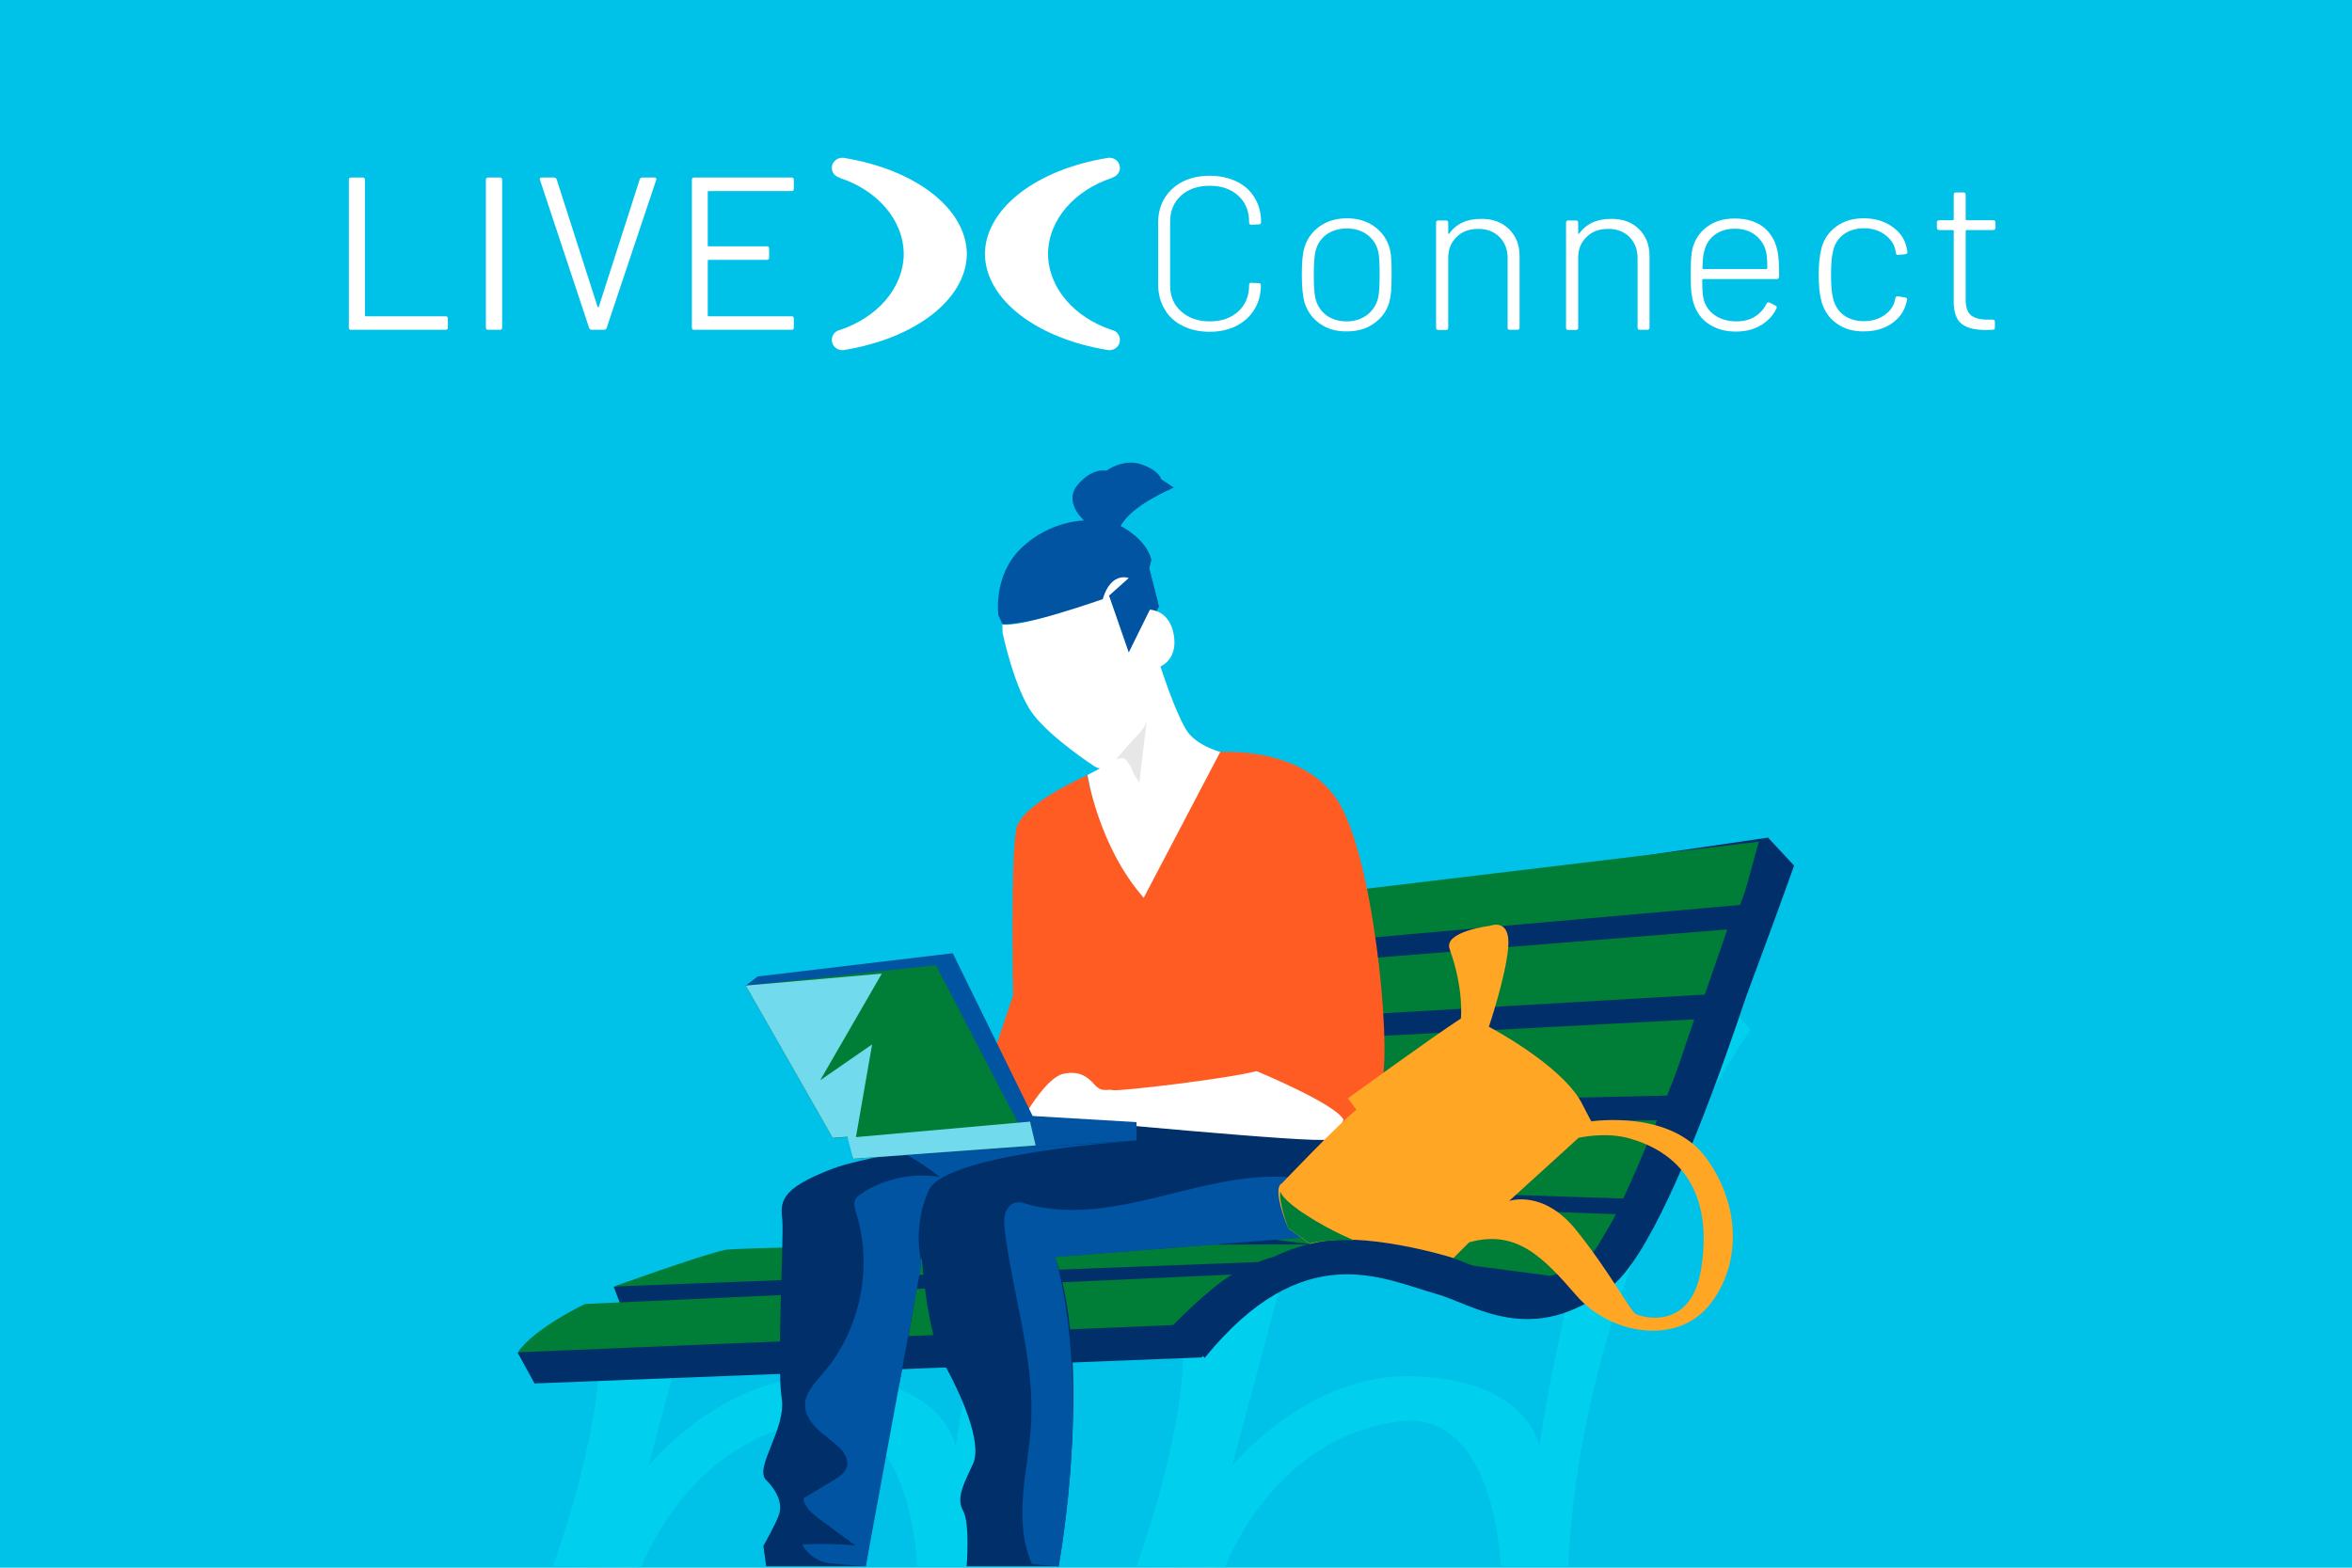<?xml version="1.0" encoding="utf-8"?>
<!-- Generator: Adobe Illustrator 25.4.6, SVG Export Plug-In . SVG Version: 6.00 Build 0)  -->
<svg version="1.1" id="Capa_1" xmlns="http://www.w3.org/2000/svg" xmlns:xlink="http://www.w3.org/1999/xlink" x="0px" y="0px"
	 viewBox="0 0 1200 800" style="enable-background:new 0 0 1200 800;" xml:space="preserve">
<style type="text/css">
	.st0{fill:#00C2E9;}
	.st1{fill:#FFFFFF;fill-opacity:0;}
	.st2{fill:#00D0ED;}
	.st3{fill:#002F69;}
	.st4{fill:#007D36;}
	.st5{fill:#0054A2;}
	.st6{clip-path:url(#SVGID_00000151527944068800264840000015437838749498840765_);}
	.st7{fill:#FF5C24;}
	.st8{fill:#FFFFFF;}
	.st9{fill:#FFA624;}
	.st10{fill:#E7E7E7;}
	.st11{fill:#71DBED;}
</style>
<g>
	<rect x="-16.5" y="-22.5" class="st0" width="1243" height="849"/>
	<path d="M1226-22v848H-16V-22H1226 M1227-23H-17v850h1244V-23L1227-23z"/>
</g>
<g transform="matrix(.898 0 0 0.898 364.864 145.189)">
	<g>
		<g>
			<g id="e0sx4F1nEqh5_to" transform="translate(-836.75,106.527)">
				<path id="e0sx4F1nEqh5" class="st1" d="M-105.4,63.6c3.3-5.7,5.2-12.2,5.4-18.7c0.4-13.5-7-27.1-18.9-33.4
					c-9.7-5.1-21.5-5.1-31.9-1.7c-10.4,3.4-19.5,9.9-27.5,17.4c-3.5,3.3-7,7.2-8.9,11.5c-4.8-9.2-14.5-16-25-16.6
					c-13.1-0.8-26.2,8.2-30.3,20.7c-2.3,7.1-1.9,14.9-0.5,22.3c0.3,1.5,0.6,3,1.1,4.5c-3.6,0.6-7.2,1.5-10.6,3
					c-4.3,1.8-8.2,4.4-12,7.1c-6.2,4.5-12.2,9.4-17,15.4H29.6C-11.5,72.7-58.7,61.6-105.4,63.6L-105.4,63.6z"/>
			</g>
			<path class="st2" d="M-92.1,728.4c0,0,31.9-87.7,25.5-134.3l57.8-31.5l-29.1,108.8c0,0,42.6-52.9,103.2-51
				c65.8,2,71.4,40.3,71.4,40.3s21.5-166.2,92.1-269.1l27.9,31.9c0,0-96.1,134.1-103.6,305h-38.3c0,0-2.8-89-57-82.5
				c-73,8.8-99.7,82.9-99.7,82.9"/>
			<path class="st2" d="M239.5,728.4c0,0,31.9-87.7,25.5-134.3l57.8-31.5l-29.1,108.8c0,0,42.6-52.9,103.2-51
				c65.8,2,71.4,40.3,71.4,40.3s21.5-166.2,92.1-269.1l27.9,31.9c0,0-96.1,134.1-103.6,305h-38.3c0,0-2.8-89-57-82.5
				c-73,8.8-99.7,82.9-99.7,82.9"/>
			<path class="st3" d="M31.4,552.2L192.8,512L261,363.7l337.2-49.4l14.8,15.9c0,0-64.2,182.2-90.5,218.5
				c-26.3,36.3-67.4,32.3-90.5,26.3c-23.1-6-96.9-44.6-155.5,34.7l-379.1,14.8l-9.6-17.5l38.3-23.5l23.1,4l-6.8-17.9l61.8-15.5"/>
			<polygon class="st4" points="190.4,364.9 593,316.6 583.1,352.5 191.6,387.2 			"/>
			<polygon class="st4" points="193.2,397.2 575.1,366.5 562.3,403.5 184.4,425.5 			"/>
			<polygon class="st4" points="181.4,437.4 556.3,417.6 541.6,460.9 174.3,468.9 			"/>
			<polygon class="st4" points="174.3,478.4 538.4,474.9 517.7,519.5 171.3,508 			"/>
			<polygon class="st4" points="169.3,516.4 512.1,528.3 490.2,565.4 210.8,528.7 			"/>
			<path class="st4" d="M-112.1,606.8l372.3-15.5c0,0,20.8-21.3,33.5-28.7l-367.5,16.7C-73.9,579.3-102.6,592.9-112.1,606.8
				L-112.1,606.8z"/>
			<path class="st4" d="M-57.5,569.4c0,0,48.6-17.5,62.6-20.7s354.4-3.2,354.4-3.2s-36.3,3.6-51,10L-57.5,569.4L-57.5,569.4z"/>
			<g>
				<path class="st5" d="M160.9,187.9c0,0-3.2-22.7,13.2-38.3c16.3-15.5,35.5-15.5,35.5-15.5s-12-10.4-3.6-20.3
					c8.4-10,16.3-8,16.3-8s9.6-7.2,19.9-3.6c10.4,3.6,11.2,8.4,11.2,8.4l7.2,4.8c0,0-23.9,9.6-30.3,21.9c0,0,14.3,6.8,17.5,19.1
					l-1.2,4.8l5.6,21.9l-18.3,31.1l-11.2-34.3c0,0-42.7,13.2-59.4,13.2L160.9,187.9L160.9,187.9z"/>
				<g>
					<defs>
						<path id="SVGID_1_" d="M160.9,187.9c0,0-3.2-22.7,13.2-38.3c16.3-15.5,35.5-15.5,35.5-15.5s-12-10.4-3.6-20.3
							c8.4-10,16.3-8,16.3-8s9.6-7.2,19.9-3.6c10.4,3.6,11.2,8.4,11.2,8.4l7.2,4.8c0,0-23.9,9.6-30.3,21.9c0,0,14.3,6.8,17.5,19.1
							l-1.2,4.8l5.6,21.9l-18.3,31.1l-11.2-34.3c0,0-42.7,13.2-59.4,13.2L160.9,187.9L160.9,187.9z"/>
					</defs>
					<clipPath id="SVGID_00000047758851800265965340000013900905994399705501_">
						<use xlink:href="#SVGID_1_"  style="overflow:visible;"/>
					</clipPath>
					<g style="clip-path:url(#SVGID_00000047758851800265965340000013900905994399705501_);">
						<g>
							<path class="st5" d="M218.7,154.4c-8.3,1.2-16.1,5.4-21.8,11.6c0.7-7.5,6.1-14,12.6-17.8c6.5-3.9,14-5.6,21.3-7.3
								c-4.7-4.5-11.2-7-17.7-6.8c1.8-0.5,3.6-1.1,5.3-1.6c-2.8-9.6,3.2-21,12.8-24c-1,3.8-1.4,7.8-1.4,11.7
								c4.8-2.7,9.8-5.4,15.2-6.3c5.4-1,11.5,0,15.5,3.9c-5.9,4.9-11.9,9.7-17.8,14.6c-1.4,1.1-2.8,2.3-3.2,4c-0.5,2.1,0.8,4.2,2,6
								c6.3,10.1,10.1,21.8,10.2,33.7s-3.8,23.9-11.4,33c-0.6,0.7-1.4,1.5-2.3,1.3c-0.8-0.1-1.3-0.9-1.8-1.6
								c-4.3-7.3-8.2-15.4-13.1-22.2c-3.4-4.7-3.1-3.4-8.5-2.6c-3,0.5-6.2,0.5-9-1c-6.2-3.2-5.6-8.5-2.2-13.7
								C205.9,165.8,214.1,155.1,218.7,154.4L218.7,154.4z"/>
						</g>
					</g>
				</g>
			</g>
			<path class="st3" d="M228.3,476.5c0,0-129.6,13.9-161.4,25.9c-31.9,12-29.5,19.9-28.7,29.9c0.8,10-3.2,82.9-0.4,100.5
				c2.8,17.5-15.9,39.5-8.8,46.6c7.2,7.2,9.2,14.3,7.2,19.9c-2,5.6-8.8,17.5-8.8,17.5l1.6,11.6h56.6c0,0,10.8-71.4,16.3-92.1
				c5.6-20.7,15.5-83.7,15.5-83.7s2.8,43,12.4,60.2c9.6,17.1,22.3,45.4,16.7,57.4c-5.6,12-9.6,19.5-5.6,26.7c4,7.2,2,31.5,2,31.5
				h52.2c0,0,20.3-112.4-2-175.8l175.4-13.9v-51.8C368.6,486.9,242.3,480.1,228.3,476.5L228.3,476.5z"/>
			<path class="st7" d="M211.6,278.8c0,0-36.7,15.9-40.3,29.9c-3.6,13.9-2,95.3-2,95.3l-23.9,70.6l210.5,3.6c0,0,17.9-4.4,23.1-25.9
				c5.2-21.5-5.2-129.6-25.9-159.9c-20.7-30.3-66.2-26.7-66.2-26.7s-39.1,70.2-43.5,82.9C243.4,348.5,214.3,303.1,211.6,278.8
				L211.6,278.8z"/>
			<path class="st8" d="M163.3,197.8c0,0,6.8,32.7,17.5,46.6c10.8,13.9,34.3,29.1,34.3,29.1s6.4,5.6,14.8-4.4l-18.3,9.6
				c0,0,6,40.3,31.9,69.8l43.5-82.9c0,0-14.1-3.6-19.5-12.8C261,242.1,253,217,253,217s10-3.6,7.6-17.9
				c-2.4-14.3-13.6-14.3-13.6-14.3l-12,24.3l-11.2-32.3l11.2-10c0,0-10-4-14.8,12c0,0-47.4,16.7-57,14.3L163.3,197.8L163.3,197.8z"
				/>
			<path class="st8" d="M177.7,469.3c0,0,11.2-18.7,19.9-20.7c8.8-2,13.6,1.2,17.9,6s6.8,2.4,10.4,3.2s65-6.4,81.7-10.8
				c0,0,44.3,18.3,49.4,27.5c0,0-2.9,8.7-8.8,11.3c-5.9,2.6-153-11.7-153-11.7l-16.5,1.6L177.7,469.3L177.7,469.3z"/>
			<path class="st5" d="M17.4,398.4l6.8-5.2L135,380l45.4,92.5l59,3.5l0,10.4c0,0-146.7,9.6-161,10.4l-1.2-12.4l-10.4,0.4
				L17.4,398.4L17.4,398.4z"/>
			<polygon class="st4" points="17.4,398.4 125.4,386.8 172.5,477.3 178.9,475.7 182,489.3 78.4,496.8 77.2,484.5 66.8,484.9 			"/>
			<path class="st3" d="M265,594.1c0,0,34.4-42.3,77.3-49.8c43-7.6,90.5,14.3,90.5,14.3s42.8,18.5,67.4-10.4
				c20.7-24.3,93.4-226.4,93.4-226.4l14.6,11.5c0,0-59,204.6-98.9,236c-45,35.5-78.1,10.4-99.3,4.4c-31.1-8.8-75.7-32.7-131.9,36.3
				L265,594.1L265,594.1z"/>
			<path class="st5" d="M180,727.1c-5.5-12.4-6.1-26.4-5-39.8s3.8-26.8,4.5-40.3c2-36.9-10.5-72.8-14.9-109.5
				c-0.4-3.2-0.7-6.4,0.2-9.5s3.3-5.9,6.4-6.4c2-0.3,3.9,0.3,5.8,0.9c28.1,8,57.9,0.3,86.2-6.8s58.7-13.6,86.1-3.6l-2.4,28.4
				l-153.7,12.2c0,0,21.1,63.4,2,175.8c-14.6,85.9,0,0,0,0L180,727.1L180,727.1z"/>
			<path class="st9" d="M563.1,496.4c-20.3-27.9-65.3-20.8-65.3-20.8l-6-11.5c-12.4-21.5-52.2-42.3-52.2-42.3s9.6-28.3,11-45.2
				c1.4-16.9-10.2-12.2-10.2-12.2s-26.7,3.2-23.1,13.2c8.3,23.1,6.4,39.5,6.4,39.5c-15.5,10-64.2,45.4-64.2,45.4l4.8,6.4
				c-11.2,9.2-42.3,41.9-42.3,41.9c-6,2.8,3.6,25.5,3.6,25.5l12.4,8.9c28.4-8.6,81.5,8,81.5,8l8.9-8.9c27.1-7.6,42.3,8.8,61.1,30.4
				c18.8,21.6,55.7,28.2,74.5,6.3C582.7,559,583.5,524.3,563.1,496.4L563.1,496.4z M560,560.6c-6,34.3-33.9,26.3-37.1,24.3
				c-3.2-2-15.2-24.7-33.9-47.8c-18.7-23.1-37.9-16.3-37.9-16.3l39.5-35.9c0,0,15.4-3.6,29.1,0.4C556.8,496,565.9,526.3,560,560.6
				L560,560.6z"/>
			<path class="st5" d="M64.8,726.7c-6.4-0.8-12.4-5-15.3-10.7c10.1-0.6,20.2-0.4,30.2,0.6l-20.1-14.8c-4.2-3.1-8.8-6.8-9.5-12
				c5.7-3.4,11.4-6.8,17-10.2c3.4-2,7.1-4.5,7.9-8.4c0.7-3.7-1.6-7.4-4.3-10.1c-3.8-3.8-8.4-6.7-12.4-10.5c-3.9-3.7-7.3-8.6-7.2-14
				c0.1-7,5.6-12.5,10.1-17.8c21.2-24.4,28.6-60.1,19-90.9c-0.8-2.7-1.8-5.8-0.4-8.2c0.7-1.3,1.9-2.2,3.1-3
				c13-8.7,29.4-12.1,44.9-9.5c-5.9-4.6-12.1-8.8-18.7-12.5l130.2-8.1c0,0-108.4,6.8-118,28.3c-9.6,21.5-4,41.2-4,41.2L85.6,728.4
				L64.8,726.7L64.8,726.7z"/>
			<path class="st10" d="M245.3,247.5c-1.5,11.9-2.9,23.9-4.3,35.8c0.1-0.6-2.6-3.9-2.9-4.7c-0.8-1.6-1.3-3.6-2.3-5.1
				c-0.5-0.8-2.3-3.5-3-3.9c-1.4-0.9-3.6-0.3-5.2,0.2c3.7-3.6,6.6-7.8,10.2-11.4C240.5,255.6,244.7,251.7,245.3,247.5L245.3,247.5z"
				/>
			<path class="st4" d="M321.1,515.4c0,0,0.8,4.6,15.2,13.7c14.3,9.2,27.1,14.2,27.1,14.2s-16.3-1.1-25.5,1.7l-12.4-8.8
				C325.6,536.3,319.9,520.8,321.1,515.4L321.1,515.4z"/>
			<polygon class="st11" points="94.7,391.6 59.7,452.2 89.2,431.8 80,484.5 178.9,475.7 182.1,489.2 78.4,496.8 75.2,484.3 
				66.8,484.9 17.4,398.4 			"/>
		</g>
	</g>
</g>
<g>
	<path class="st8" d="M178,167.2V91.7c0-0.7,0.4-1.1,1.1-1.1h5.9c0.8,0,1.2,0.4,1.2,1.1V161c0,0.3,0.1,0.4,0.5,0.4h40.6
		c0.8,0,1.2,0.4,1.2,1.1v4.7c0,0.7-0.4,1.1-1.2,1.1h-48.1C178.4,168.3,178,168,178,167.2"/>
	<path class="st8" d="M247.9,167.2V91.7c0-0.7,0.4-1.1,1.2-1.1h5.9c0.8,0,1.2,0.4,1.2,1.1v75.5c0,0.7-0.4,1.1-1.2,1.1H249
		C248.3,168.3,247.9,168,247.9,167.2"/>
	<path class="st8" d="M300.6,167.4l-25.1-75.6l-0.1-0.4c0-0.5,0.4-0.8,1-0.8h6.2c0.7,0,1.1,0.3,1.4,0.9l20.9,65.1
		c0.1,0.2,0.2,0.2,0.3,0.2s0.3-0.1,0.3-0.2l20.9-65.1c0.2-0.6,0.7-0.9,1.4-0.9h6.1c0.8,0,1.1,0.4,0.9,1.2l-25.3,75.6
		c-0.2,0.6-0.7,0.9-1.4,0.9H302C301.3,168.3,300.9,168,300.6,167.4"/>
	<path class="st8" d="M403.9,97.5h-42.3c-0.3,0-0.5,0.1-0.5,0.4v27.4c0,0.3,0.1,0.4,0.5,0.4h29.7c0.8,0,1.1,0.4,1.1,1.1v4.7
		c0,0.7-0.4,1.1-1.1,1.1h-29.7c-0.3,0-0.5,0.2-0.5,0.4V161c0,0.3,0.1,0.4,0.5,0.4h42.3c0.8,0,1.1,0.4,1.1,1.1v4.7
		c0,0.7-0.4,1.1-1.1,1.1h-49.8c-0.8,0-1.1-0.4-1.1-1.1V91.7c0-0.7,0.4-1.1,1.1-1.1h49.8c0.8,0,1.1,0.4,1.1,1.1v4.7
		C405,97.1,404.6,97.5,403.9,97.5"/>
	<path class="st8" d="M603.4,166.3c-4-2-7.1-4.8-9.2-8.5c-2.2-3.7-3.3-7.9-3.3-12.6v-31.6c0-4.7,1.1-8.9,3.3-12.5
		c2.2-3.6,5.3-6.4,9.2-8.4c4-2,8.6-3,13.8-3c5.1,0,9.7,1,13.7,2.9c4,2,7.1,4.7,9.2,8.3c2.2,3.6,3.3,7.7,3.3,12.3v0.1
		c0,0.4-0.1,0.7-0.3,0.9c-0.2,0.2-0.5,0.3-0.8,0.3l-3.8,0.2c-0.8,0-1.2-0.4-1.2-1.1v-0.3c0-5.6-1.8-10-5.5-13.4
		c-3.7-3.4-8.5-5.1-14.6-5.1c-6.1,0-11,1.7-14.7,5.1c-3.7,3.4-5.5,7.8-5.5,13.4v32.2c0,5.6,1.8,10,5.6,13.4s8.6,5.1,14.6,5.1
		c6.1,0,10.9-1.7,14.6-5.1s5.5-7.9,5.5-13.4v-0.2c0-0.7,0.4-1,1.1-1l3.8,0.2c0.8,0,1.1,0.3,1.1,1c0,4.7-1.1,8.8-3.3,12.4
		c-2.2,3.6-5.3,6.4-9.2,8.4s-8.5,3-13.7,3C612,169.3,607.4,168.3,603.4,166.3"/>
	<path class="st8" d="M697.5,160.7c2.9-2.2,4.7-5.1,5.6-8.6c0.5-2,0.8-5.9,0.8-11.8c0-5.9-0.2-9.8-0.7-11.8
		c-0.8-3.6-2.7-6.5-5.6-8.7c-2.9-2.2-6.4-3.2-10.5-3.2c-4.1,0-7.6,1.1-10.5,3.2c-2.8,2.2-4.7,5-5.5,8.7c-0.5,2.3-0.8,6.2-0.8,11.8
		s0.3,9.5,0.8,11.8c0.8,3.6,2.7,6.5,5.5,8.7c2.8,2.1,6.3,3.2,10.5,3.2C691.1,164,694.6,162.9,697.5,160.7 M673.3,165.1
		c-3.8-2.7-6.4-6.4-7.8-11c-0.8-3-1.3-7.6-1.3-13.9c0-6.3,0.4-10.9,1.3-13.8c1.4-4.6,4-8.2,7.8-10.9c3.8-2.7,8.4-4.1,14-4.1
		c5.4,0,10,1.4,13.8,4.1s6.5,6.4,7.8,10.9c0.5,1.7,0.8,3.6,0.9,5.7c0.2,2.1,0.2,4.8,0.2,8c0,3.4-0.1,6.1-0.2,8.2
		c-0.2,2.1-0.5,4-0.9,5.7c-1.3,4.6-3.9,8.2-7.8,11s-8.5,4.1-14,4.1C681.7,169.2,677.1,167.8,673.3,165.1"/>
	<path class="st8" d="M769.8,116.8c3.6,3.5,5.5,8.1,5.5,13.8v36.6c0,0.7-0.4,1.1-1.2,1.1h-3.8c-0.8,0-1.1-0.4-1.1-1.1v-35.5
		c0-4.4-1.4-7.9-4.1-10.7c-2.8-2.8-6.4-4.2-10.8-4.2c-4.6,0-8.3,1.3-11.1,4.1c-2.8,2.7-4.3,6.2-4.3,10.6v35.8c0,0.7-0.4,1.1-1.2,1.1
		h-3.8c-0.8,0-1.2-0.4-1.2-1.1v-53.7c0-0.7,0.4-1.1,1.2-1.1h3.8c0.8,0,1.2,0.4,1.2,1.1v5.4c0,0.2,0.1,0.3,0.2,0.4s0.2,0,0.3-0.2
		c1.7-2.4,3.9-4.3,6.7-5.6s5.9-1.9,9.5-1.9C761.4,111.6,766.1,113.3,769.8,116.8"/>
	<path class="st8" d="M836.1,116.8c3.6,3.5,5.5,8.1,5.5,13.8v36.6c0,0.7-0.4,1.1-1.2,1.1h-3.8c-0.8,0-1.1-0.4-1.1-1.1v-35.5
		c0-4.4-1.4-7.9-4.1-10.7c-2.8-2.8-6.4-4.2-10.8-4.2c-4.6,0-8.3,1.3-11.1,4.1c-2.8,2.7-4.3,6.2-4.3,10.6v35.8c0,0.7-0.4,1.1-1.2,1.1
		h-3.8c-0.8,0-1.2-0.4-1.2-1.1v-53.7c0-0.7,0.4-1.1,1.2-1.1h3.8c0.8,0,1.2,0.4,1.2,1.1v5.4c0,0.2,0.1,0.3,0.2,0.4s0.2,0,0.3-0.2
		c1.7-2.4,3.9-4.3,6.7-5.6s5.9-1.9,9.5-1.9C827.7,111.6,832.5,113.3,836.1,116.8"/>
	<path class="st8" d="M868.6,136.9c0,0.3,0.2,0.4,0.5,0.4h32.1c0.3,0,0.5-0.2,0.5-0.4c0-3.7-0.2-6.5-0.6-8.3
		c-0.8-3.5-2.7-6.4-5.5-8.6c-2.8-2.2-6.3-3.3-10.5-3.3c-4.1,0-7.6,1.1-10.3,3.2c-2.8,2.1-4.5,4.9-5.3,8.4
		C869,129.6,868.7,132.5,868.6,136.9 M895.3,161.6c2.6-1.6,4.6-3.8,6-6.6c0.4-0.7,0.9-0.8,1.5-0.6l3,1.5c0.7,0.4,0.9,0.8,0.6,1.4
		c-1.7,3.6-4.3,6.5-8,8.7s-7.9,3.2-12.8,3.2c-5.4,0-9.9-1.3-13.7-3.8c-3.8-2.5-6.3-6-7.7-10.3c-0.6-1.9-1-3.9-1.3-6.2
		c-0.2-2.3-0.3-5.2-0.3-8.7c0-3.6,0.1-6.4,0.2-8.2c0.1-1.9,0.4-3.6,0.7-5.1c1.2-4.7,3.7-8.4,7.5-11.2c3.8-2.8,8.5-4.2,14-4.2
		c6.3,0,11.3,1.6,15.1,4.7c3.8,3.2,6.1,7.5,7,13.1c0.2,1.4,0.4,3.1,0.5,4.9c0.1,1.9,0.1,4.2,0.1,7.1c0,0.7-0.4,1.1-1.1,1.1H869
		c-0.3,0-0.5,0.1-0.5,0.4c0,4.7,0.2,7.9,0.6,9.4c0.8,3.6,2.7,6.5,5.7,8.6c3,2.1,6.7,3.2,11.2,3.2C889.6,164,892.7,163.2,895.3,161.6
		"/>
	<path class="st8" d="M937.1,165.1c-3.8-2.7-6.3-6.4-7.7-11c-1-3.5-1.5-8.2-1.5-13.9c0-5.5,0.5-10.1,1.5-13.8
		c1.2-4.5,3.8-8.1,7.6-10.9s8.5-4.1,13.9-4.1c5.4,0,10.1,1.3,14.1,4c4,2.7,6.5,6,7.5,10c0.3,1,0.5,2.1,0.7,3.1v0.2
		c0,0.5-0.3,0.8-1,1l-3.7,0.4h-0.2c-0.5,0-0.9-0.3-1-1l-0.3-1.6c-0.7-3.1-2.5-5.7-5.4-7.8c-2.9-2.1-6.4-3.2-10.6-3.2
		c-4.2,0-7.7,1.1-10.5,3.2c-2.8,2.2-4.6,5-5.3,8.6c-0.7,2.8-1,6.8-1,11.9c0,5.2,0.3,9.1,1,11.8c0.8,3.6,2.5,6.5,5.3,8.7
		c2.8,2.1,6.3,3.2,10.5,3.2c4.1,0,7.7-1.1,10.6-3.2c3-2.1,4.7-4.8,5.3-7.9l0.1-0.6c0.2-0.8,0.6-1.1,1.4-1l3.6,0.6
		c0.8,0.1,1.1,0.6,1,1.2l-0.5,2c-1.1,4.1-3.6,7.5-7.5,10.2c-3.9,2.6-8.6,3.9-14.1,3.9C945.5,169.2,940.9,167.8,937.1,165.1"/>
	<path class="st8" d="M1016.8,117.4h-13.4c-0.3,0-0.5,0.2-0.5,0.4v35.1c0,3.8,0.9,6.4,2.6,7.9c1.8,1.5,4.6,2.3,8.5,2.3h2.6
		c0.8,0,1.2,0.4,1.2,1.1v3c0,0.7-0.4,1.1-1.2,1.1l-3.5,0.1c-5.4,0-9.4-1-12.1-3c-2.7-2-4.1-5.7-4.2-11v-36.6c0-0.3-0.2-0.4-0.5-0.4
		h-6.9c-0.8,0-1.2-0.4-1.2-1.1v-2.8c0-0.7,0.4-1.1,1.2-1.1h6.9c0.3,0,0.5-0.2,0.5-0.4V99.3c0-0.7,0.4-1.1,1.2-1.1h3.7
		c0.8,0,1.2,0.4,1.2,1.1v12.7c0,0.3,0.2,0.4,0.5,0.4h13.5c0.8,0,1.2,0.4,1.2,1.1v2.8C1018,117,1017.6,117.4,1016.8,117.4"/>
	<path class="st8" d="M567.3,168.4L567.3,168.4c-19-6.3-32.4-21.3-32.6-38.8c0.2-17.6,13.6-32.5,32.6-38.8l0-0.1
		c2.3-0.6,4.1-2.6,4.1-5c0-2.9-2.4-5.2-5.4-5.2c-0.3,0-0.6,0-0.9,0.1l0,0c-35.9,5.8-62.3,25.5-62.6,49c0.3,23.5,26.8,43.2,62.6,49
		l0,0c0.3,0.1,0.6,0.1,0.9,0.1c3,0,5.4-2.3,5.4-5.2C571.4,170.9,569.7,168.9,567.3,168.4"/>
	<path class="st8" d="M428.5,168.4L428.5,168.4c19-6.3,32.4-21.3,32.6-38.8c-0.2-17.6-13.6-32.5-32.6-38.8l0-0.1
		c-2.4-0.6-4.1-2.6-4.1-5c0-2.9,2.4-5.2,5.4-5.2c0.3,0,0.6,0,0.9,0.1l0,0c35.9,5.8,62.3,25.5,62.6,49c-0.3,23.5-26.8,43.2-62.6,49
		l0,0c-0.3,0.1-0.6,0.1-0.9,0.1c-3,0-5.4-2.3-5.4-5.2C424.4,170.9,426.2,168.9,428.5,168.4"/>
</g>
</svg>
